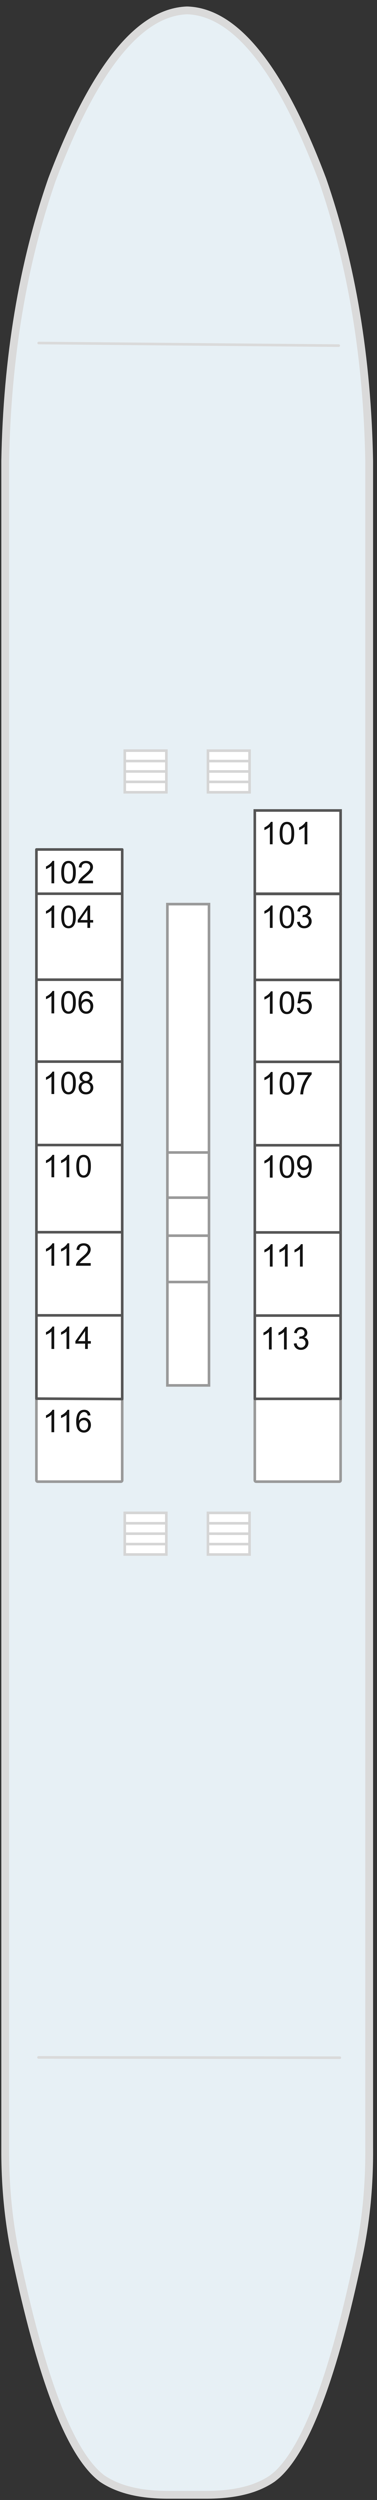 <?xml version="1.0"?>
<svg xmlns="http://www.w3.org/2000/svg" width="145" height="961" viewBox="0 0 145 961" fill="none">
<rect x="0" y="0" width="145" height="961" fill="#333333" stroke="none"/>
<g id="&#x41D;&#x438;&#x436;&#x43D;&#x44F;&#x44F; &#x43F;&#x430;&#x43B;&#x443;&#x431;&#x430;" clip-path="url(#clip0_478_4580)">
<g id="&#x441;&#x445;&#x435;&#x43C;&#x430;">
<path id="&#x43F;&#x430;&#x43B;&#x443;&#x431;&#x430;" d="M19.959 69.111C8.719 101.572 2.734 137.585 2.006 177.149L2.006 825.328C1.901 839.877 3.255 853.878 6.065 867.329C15.605 912.761 26.048 940.71 37.392 951.176C37.982 951.725 38.589 952.239 39.214 952.72C41.469 954.264 44.071 955.534 47.02 956.529C51.808 958.142 57.532 958.966 64.192 959L79.804 959C86.465 958.965 92.207 958.142 97.03 956.529C99.945 955.535 102.529 954.264 104.783 952.72C105.409 952.239 106.032 951.725 106.658 951.176C117.967 940.71 128.392 912.761 137.933 867.329C139.252 861.05 140.257 854.633 140.95 848.079C141.713 840.667 142.061 833.083 141.991 825.328L141.991 177.149C141.264 137.584 135.279 101.572 124.038 69.111C107.975 26.493 90.715 4.789 72.259 4L71.843 4C71.809 4 71.775 4 71.738 4C53.281 4.823 36.022 26.527 19.959 69.111Z" fill="#E7F0F5" stroke="#DADADA" stroke-width="3"/>
<g id="&#x43B;&#x435;&#x441;&#x442;&#x43D;&#x438;&#x446;&#x430;">
<g id="&#x43B;&#x435;&#x441;&#x442;&#x43D;&#x438;&#x446;&#x430; 1">
<path d="M47.98 581.547L63.976 581.548L63.976 585.548L63.975 589.548L63.975 593.548L63.979 597.548L47.979 597.547L47.979 593.547L47.979 589.547L47.98 585.547L47.98 581.547Z" fill="white"/>
<path d="M47.98 585.547L47.98 581.547L63.976 581.548L63.976 585.548M47.98 585.547L63.976 585.548M47.98 585.547L47.979 589.547M63.976 585.548L63.975 589.548M63.975 589.548L47.979 589.547M63.975 589.548L63.975 593.548M47.979 589.547L47.979 593.547M47.979 593.547L47.979 597.547L63.979 597.548L63.975 593.548M47.979 593.547L63.975 593.548" stroke="#D5D5D5"/>
</g>
</g>
<g id="&#x43B;&#x435;&#x441;&#x442;&#x43D;&#x438;&#x446;&#x430;_2">
<g id="&#x43B;&#x435;&#x441;&#x442;&#x43D;&#x438;&#x446;&#x430; 1_2">
<path d="M79.98 581.555L95.976 581.556L95.976 585.556L95.975 589.556L95.975 593.556L95.979 597.556L79.979 597.554L79.979 593.555L79.979 589.555L79.98 585.555L79.98 581.555Z" fill="white"/>
<path d="M79.98 585.555L79.98 581.555L95.976 581.556L95.976 585.556M79.98 585.555L95.976 585.556M79.98 585.555L79.979 589.555M95.976 585.556L95.975 589.556M95.975 589.556L79.979 589.555M95.975 589.556L95.975 593.556M79.979 589.555L79.979 593.555M79.979 593.555L79.979 597.554L95.979 597.556L95.975 593.556M79.979 593.555L95.975 593.556" stroke="#D5D5D5"/>
</g>
</g>
<g id="&#x43B;&#x435;&#x441;&#x442;&#x43D;&#x438;&#x446;&#x430;_3">
<g id="&#x43B;&#x435;&#x441;&#x442;&#x43D;&#x438;&#x446;&#x430; 1_3">
<path d="M47.989 288.547L63.985 288.548L63.984 292.548L63.984 296.548L63.984 300.548L63.988 304.548L47.988 304.547L47.988 300.547L47.988 296.547L47.989 292.547L47.989 288.547Z" fill="white"/>
<path d="M47.989 292.547L47.989 288.547L63.985 288.548L63.984 292.548M47.989 292.547L63.984 292.548M47.989 292.547L47.988 296.547M63.984 292.548L63.984 296.548M63.984 296.548L47.988 296.547M63.984 296.548L63.984 300.548M47.988 296.547L47.988 300.547M47.988 300.547L47.988 304.547L63.988 304.548L63.984 300.548M47.988 300.547L63.984 300.548" stroke="#D5D5D5"/>
</g>
</g>
<g id="&#x43B;&#x435;&#x441;&#x442;&#x43D;&#x438;&#x446;&#x430;_4">
<g id="&#x43B;&#x435;&#x441;&#x442;&#x43D;&#x438;&#x446;&#x430; 1_4">
<path d="M79.989 288.555L95.985 288.556L95.984 292.556L95.984 296.556L95.984 300.556L95.987 304.556L79.988 304.555L79.988 300.555L79.988 296.555L79.988 292.555L79.989 288.555Z" fill="white"/>
<path d="M79.988 292.555L79.989 288.555L95.985 288.556L95.984 292.556M79.988 292.555L95.984 292.556M79.988 292.555L79.988 296.555M95.984 292.556L95.984 296.556M95.984 296.556L79.988 296.555M95.984 296.556L95.984 300.556M79.988 296.555L79.988 300.555M79.988 300.555L79.988 304.555L95.987 304.556L95.984 300.556M79.988 300.555L95.984 300.556" stroke="#D5D5D5"/>
</g>
</g>
<path id="Vector" d="M14.819 790.867L130.7 790.987" stroke="#DADADA" stroke-linecap="round" stroke-linejoin="round"/>
<path id="Vector_2" d="M14.879 131.859L130.277 132.859" stroke="#DADADA" stroke-linecap="round" stroke-linejoin="round"/>
<path id="Vector 2" d="M46.5 569.547H14.5C14.224 569.547 14 569.323 14 569.047L14 538.047C14 537.771 14.224 537.547 14.5 537.547H46.5C46.776 537.547 47 537.771 47 538.047L47 569.047C47 569.323 46.776 569.547 46.5 569.547Z" fill="white" stroke="#999999"/>
<path id="Vector 2.1" d="M130.5 569.547H98.5C98.224 569.547 98 569.323 98 569.047L98 538.047C98 537.771 98.224 537.547 98.5 537.547H130.5C130.776 537.547 131 537.771 131 538.047L131 569.047C131 569.323 130.776 569.547 130.5 569.547Z" fill="white" stroke="#999999"/>
<g id="Vector_3">
<path d="M64.379 347.547H80.379L80.379 443.016L80.379 460.374V474.991L80.379 492.806L80.379 532.547H64.379L64.379 492.806L64.379 474.991V460.374L64.379 443.016L64.379 347.547Z" fill="white"/>
<path d="M80.379 492.806L80.379 532.547H64.379L64.379 492.806M80.379 492.806H64.379M80.379 492.806L80.379 474.991M64.379 492.806L64.379 474.991M64.379 474.991H80.379M64.379 474.991V460.374M80.379 474.991V460.374M80.379 460.374H64.379M80.379 460.374L80.379 443.016M64.379 460.374L64.379 443.016M64.379 443.016L64.379 347.547H80.379L80.379 443.016M64.379 443.016H80.379" stroke="#999999"/>
</g>
<g id="&#x43A;&#x43E;&#x43D;&#x442;&#x443;&#x440;&#x44B; &#x43A;&#x430;&#x44E;&#x442;">
<g id="Vector_4">
<path d="M98.007 505.705L98.007 537.717L131 537.717L131 505.705L98.007 505.705L98.007 473.743L98.007 440.234L98.007 408.169L98.007 376.673L98.007 343.628L131 343.628L131 376.673L131 408.169L131 440.234L131 473.743L131 505.705" fill="white"/>
<path d="M98.007 505.705L98.007 537.717L131 537.717L131 505.705M98.007 505.705L131 505.705M98.007 505.705L98.007 473.743M131 505.705L131 473.743M98.007 473.743L98.007 440.234M98.007 473.743L131 473.743M98.007 440.234L98.007 408.169M98.007 440.234L131 440.234M98.007 408.169L98.007 376.673M98.007 408.169L131 408.169M98.007 376.673L98.007 343.628L131 343.628L131 376.673M98.007 376.673L131 376.673M131 376.673L131 408.169M131 408.169L131 440.234M131 440.234L131 473.743" stroke="#555555" stroke-linecap="round" stroke-linejoin="round"/>
</g>
<g id="Vector_5">
<path d="M47 408.088L47 376.591L14.008 376.591L14.008 408.088L47 408.088L47 440.151L47 473.662L47 505.622L47 537.789L14.007 537.634L14.008 505.622L14.008 473.662L14.008 440.151L14.008 408.088" fill="white"/>
<path d="M47 376.591L47 343.545L14.008 343.545L14.008 376.591" fill="white"/>
<path d="M14.008 343.545L47 343.545L47 326.544L14.008 326.544L14.008 343.545Z" fill="white"/>
<path d="M47 408.088L47 376.591M47 408.088L14.008 408.088M47 408.088L47 440.151M47 376.591L14.008 376.591M47 376.591L47 343.545M14.008 376.591L14.008 408.088M14.008 376.591L14.008 343.545M14.008 408.088L14.008 440.151M47 440.151L47 473.662M47 440.151L14.008 440.151M47 473.662L47 505.622M47 473.662L14.008 473.662M47 505.622L47 537.789L14.007 537.634L14.008 505.622M47 505.622L14.008 505.622M14.008 505.622L14.008 473.662M14.008 473.662L14.008 440.151M47 343.545L14.008 343.545M47 343.545L47 326.544L14.008 326.544L14.008 343.545" stroke="#555555" stroke-linecap="round" stroke-linejoin="round"/>
</g>
<path id="Vector 2.2" d="M131 343.547H98L98 311.547H131L131 343.547Z" fill="white" stroke="#555555"/>
</g>
</g>
<g id="text labels">
<path id="103" d="M104.85 356.687H103.795L103.795 349.967C103.541 350.209 103.207 350.451 102.793 350.693C102.383 350.935 102.014 351.117 101.686 351.238L101.686 350.219C102.276 349.941 102.791 349.605 103.233 349.211C103.674 348.816 103.986 348.433 104.17 348.062H104.85L104.85 356.687ZM107.557 352.451C107.557 351.435 107.66 350.619 107.867 350.002C108.078 349.381 108.389 348.902 108.799 348.566C109.213 348.23 109.733 348.062 110.358 348.062C110.818 348.062 111.223 348.156 111.57 348.344C111.918 348.527 112.205 348.795 112.432 349.146C112.658 349.494 112.836 349.92 112.965 350.424C113.094 350.924 113.158 351.599 113.158 352.451C113.158 353.459 113.055 354.273 112.848 354.894C112.641 355.512 112.33 355.99 111.916 356.33C111.506 356.666 110.986 356.834 110.358 356.834C109.529 356.834 108.879 356.537 108.406 355.943C107.84 355.228 107.557 354.064 107.557 352.451ZM108.641 352.451C108.641 353.861 108.805 354.801 109.133 355.269C109.465 355.734 109.873 355.967 110.358 355.967C110.842 355.967 111.248 355.732 111.576 355.264C111.908 354.795 112.074 353.857 112.074 352.451C112.074 351.037 111.908 350.098 111.576 349.633C111.248 349.168 110.838 348.935 110.346 348.935C109.861 348.935 109.475 349.141 109.186 349.551C108.822 350.074 108.641 351.041 108.641 352.451ZM114.242 354.42L115.297 354.279C115.418 354.877 115.623 355.308 115.912 355.574C116.205 355.836 116.561 355.967 116.979 355.967C117.475 355.967 117.893 355.795 118.233 355.451C118.576 355.107 118.748 354.682 118.748 354.174C118.748 353.689 118.59 353.291 118.274 352.978C117.957 352.662 117.555 352.504 117.067 352.504C116.867 352.504 116.619 352.543 116.322 352.621L116.44 351.695C116.51 351.703 116.567 351.707 116.609 351.707C117.059 351.707 117.463 351.59 117.822 351.355C118.182 351.121 118.361 350.76 118.361 350.271C118.361 349.885 118.231 349.564 117.969 349.31C117.707 349.057 117.369 348.93 116.955 348.93C116.545 348.93 116.203 349.058 115.93 349.316C115.656 349.574 115.481 349.961 115.402 350.476L114.348 350.289C114.477 349.582 114.77 349.035 115.227 348.648C115.684 348.258 116.252 348.062 116.932 348.062C117.401 348.062 117.832 348.164 118.227 348.367C118.621 348.566 118.922 348.84 119.129 349.187C119.34 349.535 119.445 349.904 119.445 350.295C119.445 350.666 119.346 351.004 119.147 351.308C118.947 351.613 118.652 351.855 118.262 352.035C118.77 352.152 119.164 352.396 119.445 352.767C119.727 353.135 119.867 353.596 119.867 354.15C119.867 354.9 119.594 355.537 119.047 356.06C118.5 356.58 117.809 356.84 116.973 356.84C116.219 356.84 115.592 356.615 115.092 356.166C114.596 355.717 114.313 355.135 114.242 354.42Z" fill="#121212"/>
<path id="101" d="M104.85 324.547H103.795L103.795 317.826C103.541 318.068 103.207 318.31 102.793 318.553C102.383 318.795 102.014 318.976 101.686 319.098L101.686 318.078C102.276 317.801 102.791 317.465 103.233 317.07C103.674 316.676 103.986 316.293 104.17 315.922H104.85L104.85 324.547ZM107.557 320.31C107.557 319.295 107.66 318.478 107.867 317.861C108.078 317.24 108.389 316.762 108.799 316.426C109.213 316.09 109.733 315.922 110.358 315.922C110.818 315.922 111.223 316.016 111.57 316.203C111.918 316.387 112.205 316.654 112.432 317.006C112.658 317.353 112.836 317.779 112.965 318.283C113.094 318.783 113.158 319.459 113.158 320.31C113.158 321.318 113.055 322.133 112.848 322.754C112.641 323.371 112.33 323.85 111.916 324.189C111.506 324.525 110.986 324.693 110.358 324.693C109.529 324.693 108.879 324.396 108.406 323.803C107.84 323.088 107.557 321.924 107.557 320.31ZM108.641 320.31C108.641 321.721 108.805 322.66 109.133 323.129C109.465 323.594 109.873 323.826 110.358 323.826C110.842 323.826 111.248 323.592 111.576 323.123C111.908 322.654 112.074 321.717 112.074 320.31C112.074 318.896 111.908 317.957 111.576 317.492C111.248 317.027 110.838 316.795 110.346 316.795C109.861 316.795 109.475 317 109.186 317.41C108.822 317.933 108.641 318.9 108.641 320.31ZM118.209 324.547H117.154L117.154 317.826C116.901 318.068 116.567 318.31 116.152 318.553C115.742 318.795 115.373 318.976 115.045 319.098L115.045 318.078C115.635 317.801 116.151 317.465 116.592 317.07C117.033 316.676 117.346 316.293 117.529 315.922H118.209L118.209 324.547Z" fill="#121212"/>
<path id="105" d="M104.85 389.687H103.795L103.795 382.967C103.541 383.209 103.207 383.451 102.793 383.693C102.383 383.935 102.014 384.117 101.686 384.238L101.686 383.219C102.276 382.941 102.791 382.605 103.233 382.211C103.674 381.816 103.986 381.433 104.17 381.062H104.85L104.85 389.687ZM107.557 385.451C107.557 384.435 107.66 383.619 107.867 383.002C108.078 382.381 108.389 381.902 108.799 381.566C109.213 381.23 109.733 381.062 110.358 381.062C110.818 381.062 111.223 381.156 111.57 381.344C111.918 381.527 112.205 381.795 112.432 382.146C112.658 382.494 112.836 382.92 112.965 383.424C113.094 383.924 113.158 384.599 113.158 385.451C113.158 386.459 113.055 387.273 112.848 387.894C112.641 388.512 112.33 388.99 111.916 389.33C111.506 389.666 110.986 389.834 110.358 389.834C109.529 389.834 108.879 389.537 108.406 388.943C107.84 388.228 107.557 387.064 107.557 385.451ZM108.641 385.451C108.641 386.861 108.805 387.801 109.133 388.269C109.465 388.734 109.873 388.967 110.358 388.967C110.842 388.967 111.248 388.732 111.576 388.264C111.908 387.795 112.074 386.857 112.074 385.451C112.074 384.037 111.908 383.098 111.576 382.633C111.248 382.168 110.838 381.935 110.346 381.935C109.861 381.935 109.475 382.141 109.186 382.551C108.822 383.074 108.641 384.041 108.641 385.451ZM114.236 387.437L115.344 387.344C115.426 387.883 115.615 388.289 115.912 388.562C116.213 388.832 116.574 388.967 116.996 388.967C117.504 388.967 117.934 388.775 118.285 388.392C118.637 388.01 118.813 387.502 118.813 386.869C118.813 386.267 118.643 385.793 118.303 385.445C117.967 385.098 117.526 384.924 116.979 384.924C116.639 384.924 116.332 385.002 116.059 385.158C115.785 385.31 115.57 385.51 115.414 385.756L114.424 385.627L115.256 381.215H119.527L119.527 382.223H116.1L115.637 384.531C116.152 384.172 116.693 383.992 117.26 383.992C118.01 383.992 118.643 384.252 119.158 384.771C119.674 385.291 119.932 385.959 119.932 386.775C119.932 387.553 119.705 388.224 119.252 388.791C118.701 389.486 117.949 389.834 116.996 389.834C116.215 389.834 115.576 389.615 115.08 389.178C114.588 388.74 114.307 388.16 114.236 387.437Z" fill="#121212"/>
<path id="107" d="M104.849 420.687H103.795L103.795 413.967C103.541 414.209 103.207 414.451 102.793 414.693C102.382 414.935 102.013 415.117 101.685 415.238L101.685 414.219C102.275 413.941 102.791 413.605 103.232 413.211C103.673 412.816 103.986 412.433 104.17 412.062H104.849L104.849 420.687ZM107.556 416.451C107.556 415.435 107.66 414.619 107.867 414.002C108.078 413.381 108.388 412.902 108.798 412.566C109.213 412.23 109.732 412.062 110.357 412.062C110.818 412.062 111.222 412.156 111.57 412.344C111.918 412.527 112.205 412.795 112.431 413.146C112.658 413.494 112.836 413.92 112.964 414.424C113.093 414.924 113.158 415.599 113.158 416.451C113.158 417.459 113.054 418.273 112.847 418.894C112.64 419.512 112.33 419.99 111.916 420.33C111.505 420.666 110.986 420.834 110.357 420.834C109.529 420.834 108.879 420.537 108.406 419.943C107.839 419.228 107.556 418.064 107.556 416.451ZM108.64 416.451C108.64 417.861 108.804 418.801 109.132 419.269C109.464 419.734 109.873 419.967 110.357 419.967C110.841 419.967 111.248 419.732 111.576 419.264C111.908 418.795 112.074 417.857 112.074 416.451C112.074 415.037 111.908 414.098 111.576 413.633C111.248 413.168 110.838 412.935 110.345 412.935C109.861 412.935 109.474 413.14 109.185 413.551C108.822 414.074 108.64 415.041 108.64 416.451ZM114.306 413.223L114.306 412.209H119.867L119.867 413.029C119.32 413.611 118.777 414.385 118.238 415.349C117.703 416.314 117.289 417.307 116.996 418.326C116.785 419.045 116.65 419.832 116.591 420.687H115.507C115.519 420.012 115.652 419.195 115.906 418.238C116.16 417.281 116.523 416.359 116.996 415.473C117.472 414.582 117.978 413.832 118.513 413.223H114.306Z" fill="#121212"/>
<path id="109" d="M104.85 452.687H103.795L103.795 445.967C103.541 446.209 103.207 446.451 102.793 446.693C102.383 446.935 102.014 447.117 101.686 447.238L101.686 446.219C102.276 445.941 102.791 445.605 103.233 445.211C103.674 444.816 103.986 444.433 104.17 444.062H104.85L104.85 452.687ZM107.557 448.451C107.557 447.435 107.66 446.619 107.867 446.002C108.078 445.381 108.389 444.902 108.799 444.566C109.213 444.23 109.733 444.062 110.358 444.062C110.818 444.062 111.223 444.156 111.57 444.344C111.918 444.527 112.205 444.795 112.432 445.146C112.658 445.494 112.836 445.92 112.965 446.424C113.094 446.924 113.158 447.599 113.158 448.451C113.158 449.459 113.055 450.273 112.848 450.894C112.641 451.512 112.33 451.99 111.916 452.33C111.506 452.666 110.986 452.834 110.358 452.834C109.529 452.834 108.879 452.537 108.406 451.943C107.84 451.228 107.557 450.064 107.557 448.451ZM108.641 448.451C108.641 449.861 108.805 450.801 109.133 451.269C109.465 451.734 109.873 451.967 110.358 451.967C110.842 451.967 111.248 451.732 111.576 451.264C111.908 450.795 112.074 449.857 112.074 448.451C112.074 447.037 111.908 446.098 111.576 445.633C111.248 445.168 110.838 444.935 110.346 444.935C109.861 444.935 109.475 445.14 109.186 445.551C108.822 446.074 108.641 447.041 108.641 448.451ZM114.395 450.701L115.408 450.607C115.494 451.084 115.658 451.43 115.901 451.644C116.143 451.859 116.453 451.967 116.832 451.967C117.156 451.967 117.44 451.892 117.682 451.744C117.928 451.596 118.129 451.398 118.285 451.152C118.442 450.902 118.572 450.566 118.678 450.144C118.783 449.723 118.836 449.293 118.836 448.855C118.836 448.808 118.834 448.738 118.83 448.644C118.619 448.98 118.33 449.254 117.963 449.465C117.6 449.672 117.205 449.775 116.779 449.775C116.068 449.775 115.467 449.517 114.975 449.002C114.483 448.486 114.236 447.806 114.236 446.963C114.236 446.092 114.492 445.39 115.004 444.859C115.52 444.328 116.164 444.062 116.938 444.062C117.496 444.062 118.006 444.213 118.467 444.514C118.932 444.814 119.283 445.244 119.522 445.803C119.764 446.357 119.885 447.162 119.885 448.217C119.885 449.314 119.766 450.189 119.527 450.842C119.289 451.49 118.934 451.984 118.461 452.324C117.992 452.664 117.442 452.834 116.809 452.834C116.137 452.834 115.588 452.648 115.162 452.277C114.736 451.902 114.481 451.377 114.395 450.701ZM118.713 446.91C118.713 446.305 118.551 445.824 118.227 445.469C117.906 445.113 117.52 444.935 117.067 444.935C116.598 444.935 116.19 445.127 115.842 445.51C115.494 445.892 115.32 446.389 115.32 446.998C115.32 447.545 115.484 447.99 115.813 448.334C116.145 448.674 116.553 448.844 117.037 448.844C117.526 448.844 117.926 448.674 118.238 448.334C118.555 447.99 118.713 447.515 118.713 446.91Z" fill="#121212"/>
<path id="111" d="M104.85 486.883H103.795L103.795 480.162C103.541 480.404 103.207 480.646 102.793 480.889C102.383 481.131 102.014 481.312 101.686 481.433L101.686 480.414C102.276 480.137 102.791 479.801 103.233 479.406C103.674 479.012 103.986 478.629 104.17 478.258H104.85L104.85 486.883ZM110.639 486.883H109.584L109.584 480.162C109.33 480.404 108.996 480.646 108.582 480.889C108.172 481.131 107.803 481.312 107.475 481.433L107.475 480.414C108.065 480.137 108.58 479.801 109.022 479.406C109.463 479.012 109.776 478.629 109.959 478.258H110.639L110.639 486.883ZM116.428 486.883H115.373L115.373 480.162C115.119 480.404 114.785 480.646 114.371 480.889C113.961 481.131 113.592 481.312 113.264 481.433L113.264 480.414C113.854 480.137 114.369 479.801 114.811 479.406C115.252 479.012 115.565 478.629 115.748 478.258H116.428L116.428 486.883Z" fill="#121212"/>
<path id="113" d="M104.493 518.742H103.439L103.439 512.021C103.185 512.264 102.851 512.506 102.437 512.748C102.026 512.99 101.657 513.172 101.329 513.293L101.329 512.273C101.919 511.996 102.435 511.66 102.876 511.265C103.318 510.871 103.63 510.488 103.814 510.117H104.493L104.493 518.742ZM110.282 518.742H109.228L109.228 512.021C108.974 512.264 108.64 512.506 108.226 512.748C107.816 512.99 107.446 513.172 107.118 513.293L107.118 512.273C107.708 511.996 108.224 511.66 108.665 511.265C109.107 510.871 109.419 510.488 109.603 510.117H110.282L110.282 518.742ZM112.995 516.474L114.05 516.334C114.171 516.931 114.376 517.363 114.665 517.629C114.958 517.89 115.314 518.021 115.732 518.021C116.228 518.021 116.646 517.849 116.985 517.506C117.329 517.162 117.501 516.736 117.501 516.228C117.501 515.744 117.343 515.346 117.026 515.033C116.71 514.717 116.308 514.558 115.819 514.558C115.62 514.558 115.372 514.597 115.075 514.676L115.192 513.75C115.263 513.758 115.319 513.762 115.362 513.762C115.812 513.762 116.216 513.644 116.575 513.41C116.935 513.176 117.114 512.814 117.114 512.326C117.114 511.939 116.984 511.619 116.722 511.365C116.46 511.111 116.122 510.984 115.708 510.984C115.298 510.984 114.956 511.113 114.683 511.371C114.409 511.629 114.234 512.015 114.155 512.531L113.101 512.344C113.23 511.637 113.523 511.09 113.98 510.703C114.437 510.312 115.005 510.117 115.685 510.117C116.153 510.117 116.585 510.219 116.98 510.422C117.374 510.621 117.675 510.894 117.882 511.242C118.093 511.59 118.198 511.959 118.198 512.349C118.198 512.721 118.099 513.058 117.9 513.363C117.7 513.668 117.405 513.91 117.015 514.09C117.523 514.207 117.917 514.451 118.198 514.822C118.48 515.189 118.62 515.65 118.62 516.205C118.62 516.955 118.347 517.592 117.8 518.115C117.253 518.635 116.562 518.894 115.726 518.894C114.972 518.894 114.345 518.67 113.845 518.221C113.349 517.771 113.066 517.189 112.995 516.474Z" fill="#121212"/>
<path id="104" d="M20.85 356.687H19.795L19.795 349.967C19.541 350.209 19.207 350.451 18.793 350.693C18.383 350.935 18.014 351.117 17.686 351.238L17.686 350.219C18.275 349.941 18.791 349.605 19.232 349.211C19.674 348.816 19.986 348.433 20.17 348.062H20.85L20.85 356.687ZM23.557 352.451C23.557 351.435 23.66 350.619 23.867 350.002C24.078 349.381 24.389 348.902 24.799 348.566C25.213 348.23 25.732 348.062 26.357 348.062C26.818 348.062 27.223 348.156 27.57 348.344C27.918 348.527 28.205 348.795 28.432 349.146C28.658 349.494 28.836 349.92 28.965 350.424C29.094 350.924 29.158 351.599 29.158 352.451C29.158 353.459 29.055 354.273 28.848 354.894C28.641 355.512 28.33 355.99 27.916 356.33C27.506 356.666 26.986 356.834 26.357 356.834C25.529 356.834 24.879 356.537 24.406 355.943C23.84 355.228 23.557 354.064 23.557 352.451ZM24.641 352.451C24.641 353.861 24.805 354.801 25.133 355.269C25.465 355.734 25.873 355.967 26.357 355.967C26.842 355.967 27.248 355.732 27.576 355.264C27.908 354.795 28.074 353.857 28.074 352.451C28.074 351.037 27.908 350.098 27.576 349.633C27.248 349.168 26.838 348.935 26.346 348.935C25.861 348.935 25.475 349.141 25.186 349.551C24.822 350.074 24.641 351.041 24.641 352.451ZM33.617 356.687L33.617 354.631H29.891L29.891 353.664L33.811 348.098H34.672L34.672 353.664H35.832L35.832 354.631H34.672L34.672 356.687H33.617ZM33.617 353.664L33.617 349.791L30.928 353.664H33.617Z" fill="#121212"/>
<path id="102" d="M20.85 339.547H19.795L19.795 332.826C19.541 333.068 19.207 333.31 18.793 333.553C18.383 333.795 18.014 333.976 17.686 334.098L17.686 333.078C18.275 332.801 18.791 332.465 19.232 332.07C19.674 331.676 19.986 331.293 20.17 330.922H20.85L20.85 339.547ZM23.557 335.31C23.557 334.295 23.66 333.478 23.867 332.861C24.078 332.24 24.389 331.762 24.799 331.426C25.213 331.09 25.732 330.922 26.357 330.922C26.818 330.922 27.223 331.016 27.57 331.203C27.918 331.387 28.205 331.654 28.432 332.006C28.658 332.353 28.836 332.779 28.965 333.283C29.094 333.783 29.158 334.459 29.158 335.31C29.158 336.318 29.055 337.133 28.848 337.754C28.641 338.371 28.33 338.85 27.916 339.189C27.506 339.525 26.986 339.693 26.357 339.693C25.529 339.693 24.879 339.396 24.406 338.803C23.84 338.088 23.557 336.924 23.557 335.31ZM24.641 335.31C24.641 336.721 24.805 337.66 25.133 338.129C25.465 338.594 25.873 338.826 26.357 338.826C26.842 338.826 27.248 338.592 27.576 338.123C27.908 337.654 28.074 336.717 28.074 335.31C28.074 333.896 27.908 332.957 27.576 332.492C27.248 332.027 26.838 331.795 26.346 331.795C25.861 331.795 25.475 332 25.186 332.41C24.822 332.933 24.641 333.9 24.641 335.31ZM35.779 338.533L35.779 339.547H30.102C30.094 339.293 30.135 339.049 30.225 338.814C30.369 338.428 30.6 338.047 30.916 337.672C31.236 337.297 31.697 336.863 32.299 336.371C33.232 335.605 33.863 335 34.191 334.555C34.52 334.105 34.684 333.682 34.684 333.283C34.684 332.865 34.533 332.514 34.232 332.228C33.936 331.939 33.547 331.795 33.066 331.795C32.559 331.795 32.152 331.947 31.848 332.252C31.543 332.557 31.389 332.978 31.385 333.517L30.301 333.406C30.375 332.598 30.654 331.982 31.139 331.56C31.623 331.135 32.273 330.922 33.09 330.922C33.914 330.922 34.566 331.15 35.047 331.607C35.527 332.064 35.768 332.631 35.768 333.307C35.768 333.65 35.697 333.988 35.557 334.32C35.416 334.652 35.182 335.002 34.853 335.369C34.529 335.736 33.988 336.24 33.23 336.881C32.598 337.412 32.191 337.773 32.012 337.965C31.832 338.152 31.684 338.342 31.566 338.533H35.779Z" fill="#121212"/>
<path id="106" d="M20.85 389.547H19.795L19.795 382.826C19.541 383.068 19.207 383.31 18.793 383.553C18.383 383.795 18.014 383.976 17.686 384.098L17.686 383.078C18.275 382.801 18.791 382.465 19.232 382.07C19.674 381.676 19.986 381.293 20.17 380.922H20.85L20.85 389.547ZM23.557 385.31C23.557 384.295 23.66 383.478 23.867 382.861C24.078 382.24 24.389 381.762 24.799 381.426C25.213 381.09 25.732 380.922 26.357 380.922C26.818 380.922 27.223 381.016 27.57 381.203C27.918 381.387 28.205 381.654 28.432 382.006C28.658 382.353 28.836 382.779 28.965 383.283C29.094 383.783 29.158 384.459 29.158 385.31C29.158 386.318 29.055 387.133 28.848 387.754C28.641 388.371 28.33 388.849 27.916 389.189C27.506 389.525 26.986 389.693 26.357 389.693C25.529 389.693 24.879 389.396 24.406 388.803C23.84 388.088 23.557 386.924 23.557 385.31ZM24.641 385.31C24.641 386.721 24.805 387.66 25.133 388.129C25.465 388.594 25.873 388.826 26.357 388.826C26.842 388.826 27.248 388.592 27.576 388.123C27.908 387.654 28.074 386.717 28.074 385.31C28.074 383.896 27.908 382.957 27.576 382.492C27.248 382.027 26.838 381.795 26.346 381.795C25.861 381.795 25.475 382 25.186 382.41C24.822 382.933 24.641 383.9 24.641 385.31ZM35.709 383.06L34.66 383.142C34.566 382.728 34.434 382.428 34.262 382.24C33.977 381.939 33.625 381.789 33.207 381.789C32.871 381.789 32.576 381.883 32.322 382.07C31.99 382.312 31.729 382.666 31.537 383.131C31.346 383.596 31.246 384.258 31.238 385.117C31.492 384.73 31.803 384.443 32.17 384.256C32.537 384.068 32.922 383.974 33.324 383.974C34.027 383.974 34.625 384.234 35.117 384.754C35.613 385.269 35.861 385.937 35.861 386.758C35.861 387.297 35.744 387.799 35.51 388.264C35.279 388.724 34.961 389.078 34.555 389.324C34.148 389.57 33.688 389.693 33.172 389.693C32.293 389.693 31.576 389.371 31.021 388.726C30.467 388.078 30.189 387.012 30.189 385.527C30.189 383.867 30.496 382.66 31.109 381.906C31.645 381.25 32.365 380.922 33.272 380.922C33.947 380.922 34.5 381.111 34.93 381.49C35.363 381.869 35.623 382.392 35.709 383.06ZM31.402 386.764C31.402 387.127 31.479 387.474 31.631 387.807C31.787 388.139 32.004 388.392 32.281 388.568C32.559 388.74 32.85 388.826 33.154 388.826C33.6 388.826 33.982 388.646 34.303 388.287C34.623 387.928 34.783 387.439 34.783 386.822C34.783 386.228 34.625 385.762 34.309 385.422C33.992 385.078 33.594 384.906 33.113 384.906C32.637 384.906 32.232 385.078 31.9 385.422C31.568 385.762 31.402 386.209 31.402 386.764Z" fill="#121212"/>
<path id="108" d="M20.85 420.547H19.795L19.795 413.826C19.541 414.068 19.207 414.31 18.793 414.553C18.383 414.795 18.014 414.976 17.686 415.098L17.686 414.078C18.275 413.801 18.791 413.465 19.232 413.07C19.674 412.676 19.986 412.293 20.17 411.922H20.85L20.85 420.547ZM23.557 416.31C23.557 415.295 23.66 414.478 23.867 413.861C24.078 413.24 24.389 412.762 24.799 412.426C25.213 412.09 25.732 411.922 26.357 411.922C26.818 411.922 27.223 412.015 27.57 412.203C27.918 412.387 28.205 412.654 28.432 413.006C28.658 413.353 28.836 413.779 28.965 414.283C29.094 414.783 29.158 415.459 29.158 416.31C29.158 417.318 29.055 418.133 28.848 418.754C28.641 419.371 28.33 419.849 27.916 420.189C27.506 420.525 26.986 420.693 26.357 420.693C25.529 420.693 24.879 420.396 24.406 419.803C23.84 419.088 23.557 417.924 23.557 416.31ZM24.641 416.31C24.641 417.721 24.805 418.66 25.133 419.129C25.465 419.594 25.873 419.826 26.357 419.826C26.842 419.826 27.248 419.592 27.576 419.123C27.908 418.654 28.074 417.717 28.074 416.31C28.074 414.896 27.908 413.957 27.576 413.492C27.248 413.027 26.838 412.795 26.346 412.795C25.861 412.795 25.475 413 25.186 413.41C24.822 413.933 24.641 414.9 24.641 416.31ZM31.859 415.889C31.422 415.728 31.098 415.5 30.887 415.203C30.676 414.906 30.57 414.551 30.57 414.137C30.57 413.512 30.795 412.986 31.244 412.56C31.693 412.135 32.291 411.922 33.037 411.922C33.787 411.922 34.391 412.14 34.848 412.578C35.305 413.012 35.533 413.541 35.533 414.166C35.533 414.564 35.428 414.912 35.217 415.209C35.01 415.502 34.693 415.728 34.268 415.889C34.795 416.06 35.195 416.338 35.469 416.721C35.746 417.103 35.885 417.56 35.885 418.092C35.885 418.826 35.625 419.443 35.105 419.943C34.586 420.443 33.902 420.693 33.055 420.693C32.207 420.693 31.523 420.443 31.004 419.943C30.484 419.439 30.225 418.812 30.225 418.062C30.225 417.504 30.365 417.037 30.646 416.662C30.932 416.283 31.336 416.025 31.859 415.889ZM31.648 414.101C31.648 414.508 31.779 414.84 32.041 415.098C32.303 415.355 32.643 415.484 33.061 415.484C33.467 415.484 33.799 415.357 34.057 415.103C34.318 414.846 34.449 414.531 34.449 414.16C34.449 413.773 34.315 413.449 34.045 413.187C33.779 412.922 33.447 412.789 33.049 412.789C32.647 412.789 32.312 412.918 32.047 413.176C31.781 413.433 31.648 413.742 31.648 414.101ZM31.309 418.068C31.309 418.369 31.379 418.66 31.52 418.941C31.664 419.223 31.877 419.441 32.158 419.598C32.44 419.75 32.742 419.826 33.066 419.826C33.57 419.826 33.986 419.664 34.315 419.34C34.643 419.015 34.807 418.603 34.807 418.103C34.807 417.596 34.637 417.176 34.297 416.844C33.961 416.512 33.539 416.346 33.031 416.346C32.535 416.346 32.123 416.51 31.795 416.838C31.471 417.166 31.309 417.576 31.309 418.068Z" fill="#121212"/>
<path id="110" d="M20.85 452.547H19.795L19.795 445.826C19.541 446.068 19.207 446.31 18.793 446.553C18.383 446.795 18.014 446.976 17.686 447.098L17.686 446.078C18.275 445.801 18.791 445.465 19.232 445.07C19.674 444.676 19.986 444.293 20.17 443.922H20.85L20.85 452.547ZM26.639 452.547H25.584L25.584 445.826C25.33 446.068 24.996 446.31 24.582 446.553C24.172 446.795 23.803 446.976 23.475 447.098L23.475 446.078C24.064 445.801 24.58 445.465 25.021 445.07C25.463 444.676 25.775 444.293 25.959 443.922H26.639L26.639 452.547ZM29.346 448.31C29.346 447.295 29.449 446.478 29.656 445.861C29.867 445.24 30.178 444.762 30.588 444.426C31.002 444.09 31.521 443.922 32.147 443.922C32.607 443.922 33.012 444.015 33.359 444.203C33.707 444.387 33.994 444.654 34.221 445.006C34.447 445.353 34.625 445.779 34.754 446.283C34.883 446.783 34.947 447.459 34.947 448.31C34.947 449.318 34.844 450.133 34.637 450.754C34.43 451.371 34.119 451.849 33.705 452.189C33.295 452.525 32.775 452.693 32.147 452.693C31.318 452.693 30.668 452.396 30.195 451.803C29.629 451.088 29.346 449.924 29.346 448.31ZM30.43 448.31C30.43 449.721 30.594 450.66 30.922 451.129C31.254 451.594 31.662 451.826 32.147 451.826C32.631 451.826 33.037 451.592 33.365 451.123C33.697 450.654 33.863 449.717 33.863 448.31C33.863 446.896 33.697 445.957 33.365 445.492C33.037 445.027 32.627 444.795 32.135 444.795C31.65 444.795 31.264 445 30.975 445.41C30.611 445.933 30.43 446.9 30.43 448.31Z" fill="#121212"/>
<path id="112" d="M20.85 486.547H19.795L19.795 479.826C19.541 480.068 19.207 480.31 18.793 480.553C18.383 480.795 18.014 480.976 17.686 481.098L17.686 480.078C18.275 479.801 18.791 479.465 19.232 479.07C19.674 478.676 19.986 478.293 20.17 477.922H20.85L20.85 486.547ZM26.639 486.547H25.584L25.584 479.826C25.33 480.068 24.996 480.31 24.582 480.553C24.172 480.795 23.803 480.976 23.475 481.098L23.475 480.078C24.064 479.801 24.58 479.465 25.021 479.07C25.463 478.676 25.775 478.293 25.959 477.922H26.639L26.639 486.547ZM34.889 485.533L34.889 486.547H29.211C29.203 486.293 29.244 486.049 29.334 485.814C29.479 485.428 29.709 485.047 30.025 484.672C30.346 484.297 30.807 483.863 31.408 483.371C32.342 482.605 32.973 482 33.301 481.555C33.629 481.105 33.793 480.681 33.793 480.283C33.793 479.865 33.643 479.514 33.342 479.228C33.045 478.939 32.656 478.795 32.176 478.795C31.668 478.795 31.262 478.947 30.957 479.252C30.652 479.556 30.498 479.978 30.494 480.517L29.41 480.406C29.484 479.598 29.764 478.982 30.248 478.56C30.732 478.135 31.383 477.922 32.199 477.922C33.023 477.922 33.676 478.15 34.156 478.607C34.637 479.064 34.877 479.631 34.877 480.306C34.877 480.65 34.807 480.988 34.666 481.32C34.525 481.652 34.291 482.002 33.963 482.369C33.639 482.736 33.098 483.24 32.34 483.881C31.707 484.412 31.301 484.773 31.121 484.965C30.941 485.152 30.793 485.342 30.676 485.533H34.889Z" fill="#121212"/>
<path id="114" d="M20.85 518.547H19.795L19.795 511.826C19.541 512.068 19.207 512.31 18.793 512.553C18.383 512.795 18.014 512.976 17.686 513.097L17.686 512.078C18.275 511.801 18.791 511.465 19.232 511.07C19.674 510.676 19.986 510.293 20.17 509.922H20.85L20.85 518.547ZM26.639 518.547H25.584L25.584 511.826C25.33 512.068 24.996 512.31 24.582 512.553C24.172 512.795 23.803 512.976 23.475 513.097L23.475 512.078C24.064 511.801 24.58 511.465 25.021 511.07C25.463 510.676 25.775 510.293 25.959 509.922H26.639L26.639 518.547ZM32.727 518.547L32.727 516.49H29L29 515.523L32.92 509.957H33.781L33.781 515.523H34.941L34.941 516.49H33.781L33.781 518.547H32.727ZM32.727 515.523L32.727 511.65L30.037 515.523H32.727Z" fill="#121212"/>
<path id="116" d="M20.85 550.547H19.795L19.795 543.826C19.541 544.068 19.207 544.31 18.793 544.553C18.383 544.795 18.014 544.976 17.686 545.097L17.686 544.078C18.275 543.801 18.791 543.465 19.232 543.07C19.674 542.676 19.986 542.293 20.17 541.922H20.85L20.85 550.547ZM26.639 550.547H25.584L25.584 543.826C25.33 544.068 24.996 544.31 24.582 544.553C24.172 544.795 23.803 544.976 23.475 545.097L23.475 544.078C24.064 543.801 24.58 543.465 25.021 543.07C25.463 542.676 25.775 542.293 25.959 541.922H26.639L26.639 550.547ZM34.818 544.06L33.77 544.142C33.676 543.728 33.543 543.428 33.371 543.24C33.086 542.939 32.734 542.789 32.316 542.789C31.98 542.789 31.686 542.883 31.432 543.07C31.1 543.312 30.838 543.666 30.646 544.131C30.455 544.596 30.355 545.258 30.348 546.117C30.602 545.73 30.912 545.443 31.279 545.256C31.646 545.068 32.031 544.974 32.434 544.974C33.137 544.974 33.734 545.234 34.227 545.754C34.723 546.269 34.971 546.937 34.971 547.758C34.971 548.297 34.853 548.799 34.619 549.263C34.389 549.724 34.07 550.078 33.664 550.324C33.258 550.57 32.797 550.693 32.281 550.693C31.402 550.693 30.686 550.371 30.131 549.726C29.576 549.078 29.299 548.012 29.299 546.527C29.299 544.867 29.605 543.66 30.219 542.906C30.754 542.25 31.475 541.922 32.381 541.922C33.057 541.922 33.609 542.111 34.039 542.49C34.473 542.869 34.732 543.392 34.818 544.06ZM30.512 547.763C30.512 548.127 30.588 548.474 30.74 548.806C30.896 549.138 31.113 549.392 31.391 549.568C31.668 549.74 31.959 549.826 32.264 549.826C32.709 549.826 33.092 549.646 33.412 549.287C33.732 548.928 33.893 548.439 33.893 547.822C33.893 547.228 33.734 546.762 33.418 546.422C33.102 546.078 32.703 545.906 32.223 545.906C31.746 545.906 31.342 546.078 31.01 546.422C30.678 546.762 30.512 547.209 30.512 547.763Z" fill="#121212"/>
</g>
<g id="cabins">
<rect id="103_2" x="98.379" y="344.547" width="33" height="32" fill="#FF0000" fill-opacity="0" cabin="103"/>
<rect id="101_2" x="98.379" y="311.547" width="33" height="32" fill="#FF0000" fill-opacity="0" cabin="101"/>
<rect id="105_2" x="98.379" y="376.547" width="33" height="32" fill="#FF0000" fill-opacity="0" cabin="105"/>
<rect id="107_2" x="98.379" y="408.547" width="33" height="32" fill="#FF0000" fill-opacity="0" cabin="107"/>
<rect id="109_2" x="98.379" y="440.547" width="33" height="33" fill="#FF0000" fill-opacity="0" cabin="109"/>
<rect id="111_2" x="98.379" y="473.547" width="33" height="32" fill="#FF0000" fill-opacity="0" cabin="111"/>
<rect id="113_2" x="98.379" y="505.547" width="33" height="32" fill="#FF0000" fill-opacity="0" cabin="113"/>
<rect id="104_2" x="47.379" y="343.547" width="33.04" height="33" transform="rotate(90 47.379 343.547)" fill="#FF0000" fill-opacity="0" cabin="104"/>
<rect id="102_2" x="47.379" y="326.547" width="16.997" height="32.981" transform="rotate(90 47.379 326.547)" fill="#FF0000" fill-opacity="0" cabin="102"/>
<rect id="106_2" x="47.379" y="376.547" width="31" height="33" transform="rotate(90 47.379 376.547)" fill="#FF0000" fill-opacity="0" cabin="106"/>
<rect id="108_2" x="47.379" y="408.547" width="32" height="33" transform="rotate(90 47.379 408.547)" fill="#FF0000" fill-opacity="0" cabin="108"/>
<rect id="110_2" x="47.379" y="440.547" width="33" height="33" transform="rotate(90 47.379 440.547)" fill="#FF0000" fill-opacity="0" cabin="110"/>
<rect id="112_2" x="47.379" y="473.547" width="32" height="33" transform="rotate(90 47.379 473.547)" fill="#FF0000" fill-opacity="0" cabin="112"/>
<rect id="114_2" x="47.379" y="505.547" width="32" height="33" transform="rotate(90 47.379 505.547)" fill="#FF0000" fill-opacity="0" cabin="114"/>
<rect id="116_2" x="47.379" y="537.547" width="32" height="33" transform="rotate(90 47.379 537.547)" fill="#FF0000" fill-opacity="0" cabin="116"/>
</g>
</g>
<defs>
<clipPath id="clip0_478_4580">
<rect width="145" height="961" fill="white"/>
</clipPath>
</defs>
</svg>
